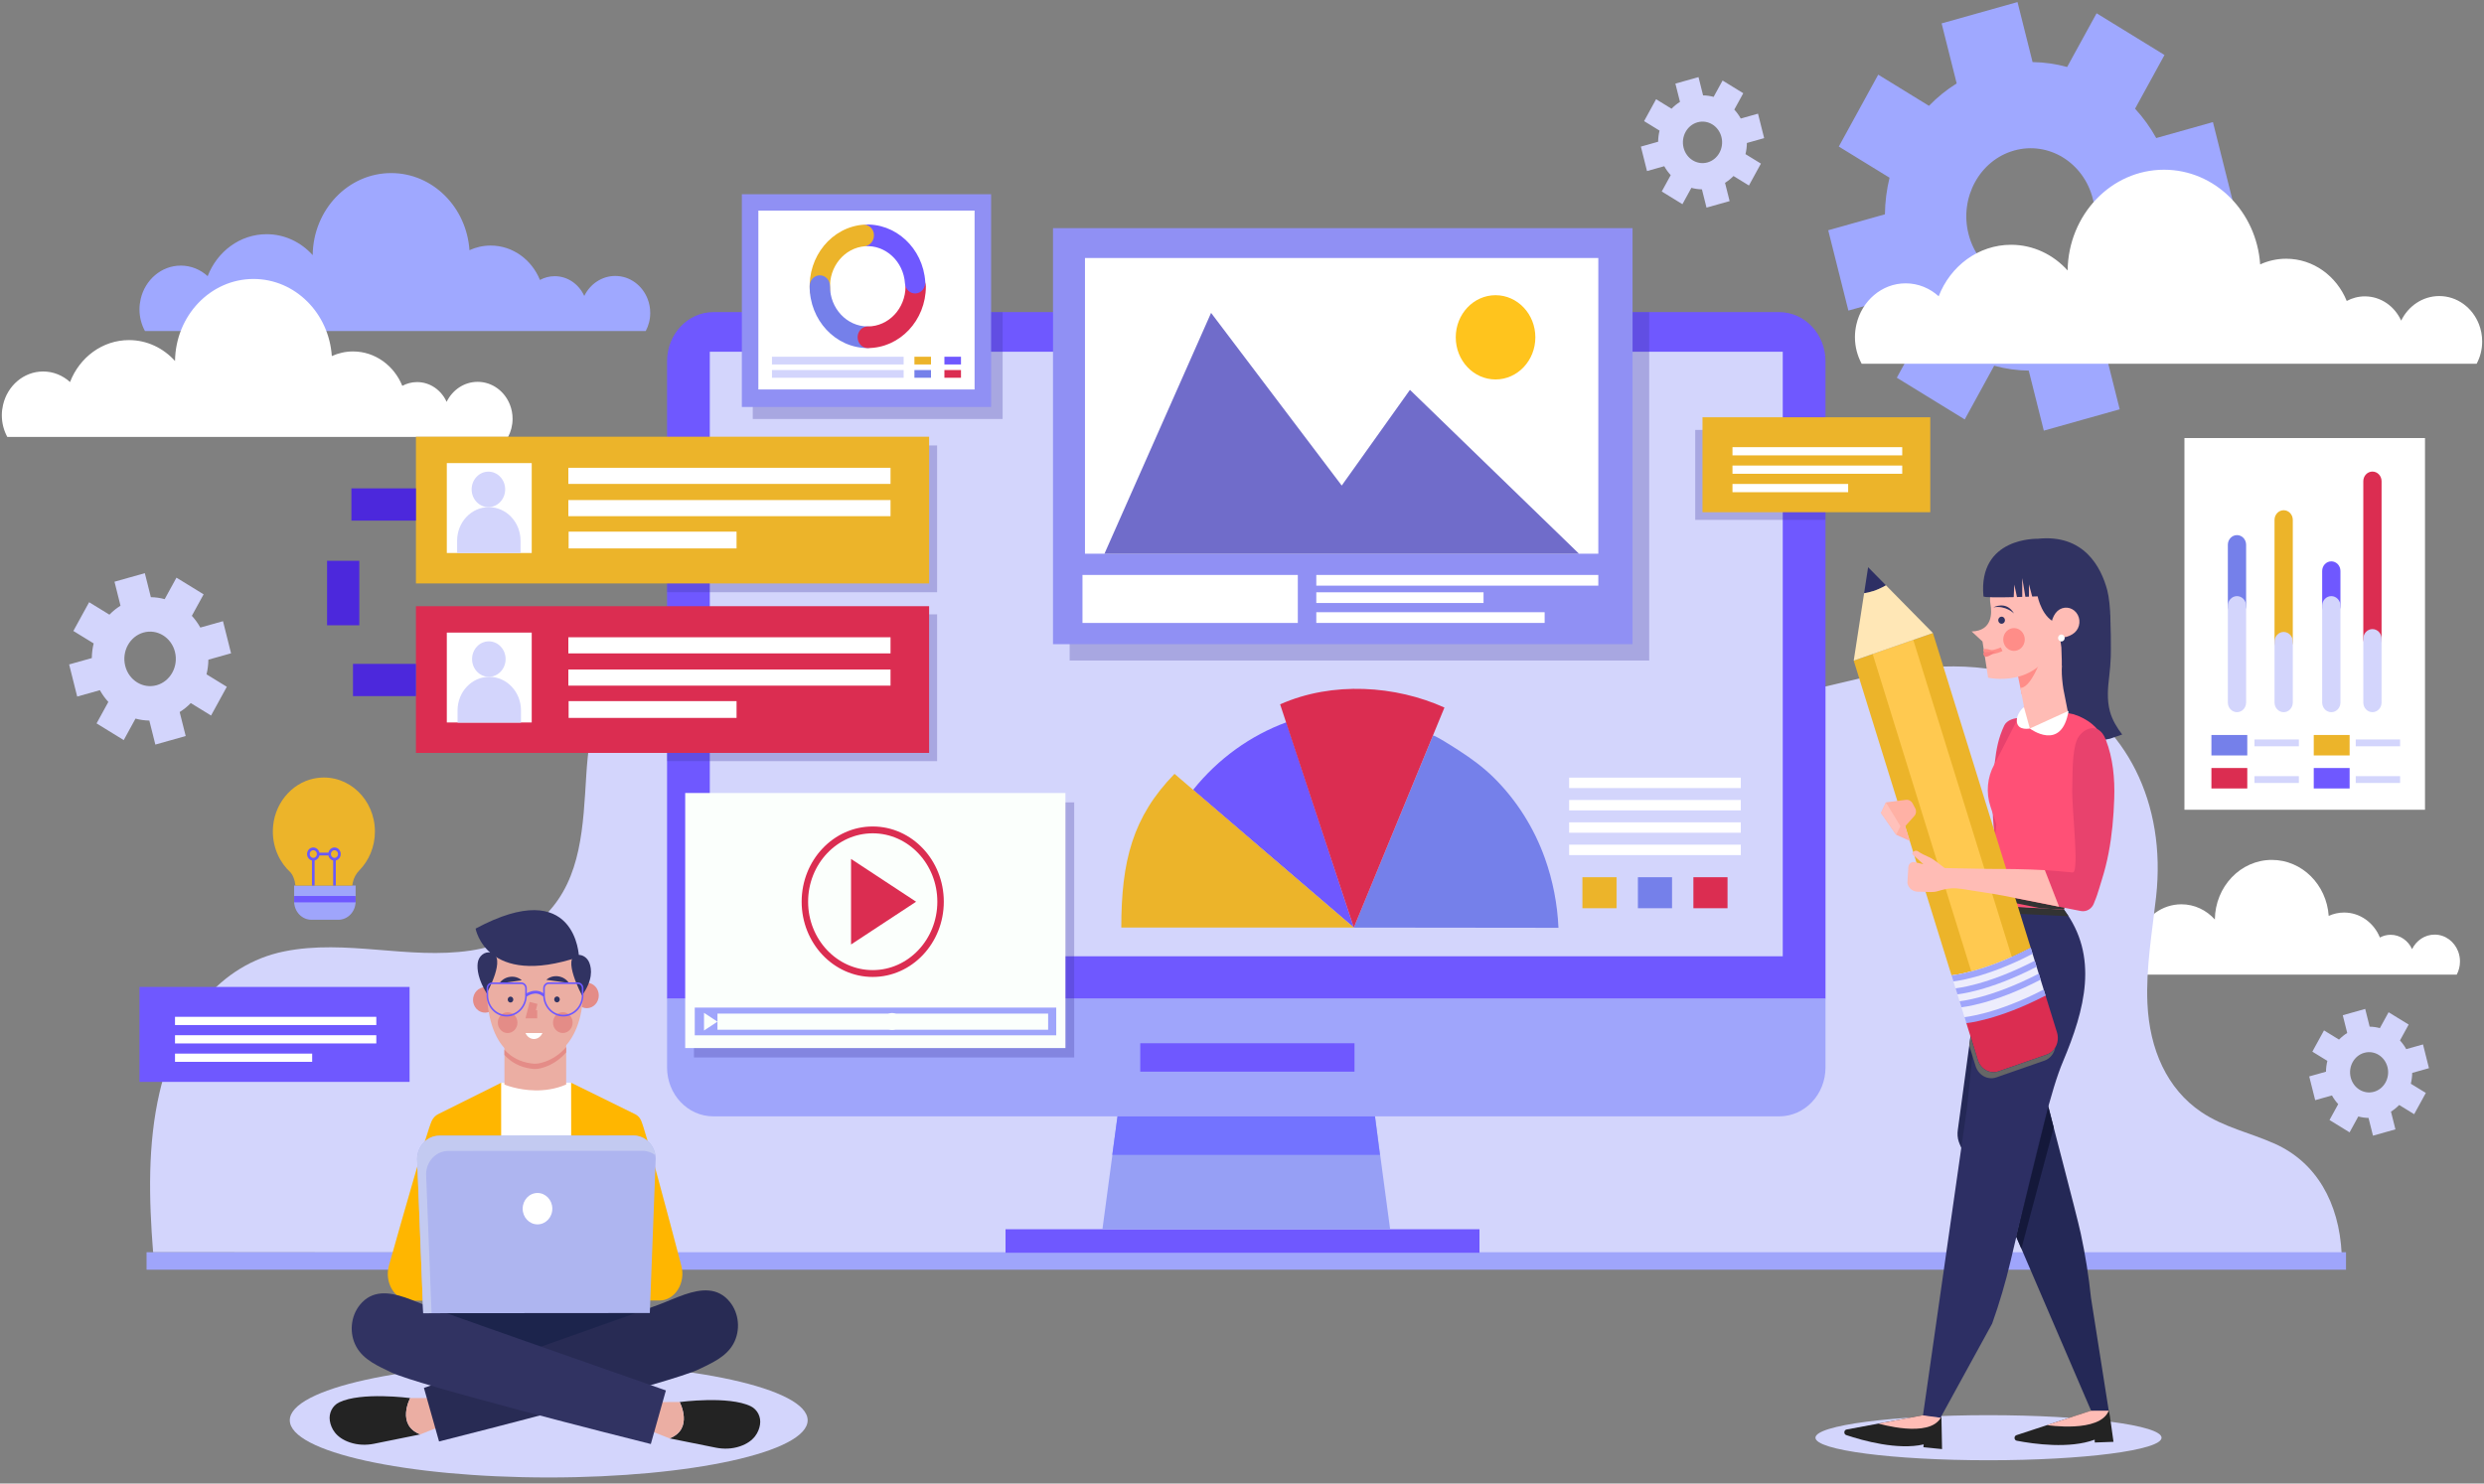 <svg width="154" height="92" viewBox="0 0 154 92" fill="none" xmlns="http://www.w3.org/2000/svg">
<rect x="0" y="0" width="154" height="92" fill="#808080" stroke="none"/>
<path d="M134.929 13.543L138.445 12.554L137.195 7.572L133.68 8.561C133.309 7.893 132.867 7.284 132.367 6.741L134.192 3.41L129.982 0.823L128.156 4.154C127.463 3.964 126.744 3.86 126.013 3.85L125.079 0.128L120.374 1.451L121.308 5.173C120.678 5.566 120.102 6.033 119.59 6.563L116.444 4.63L114 9.088L117.146 11.021C116.966 11.755 116.868 12.517 116.859 13.291L113.344 14.28L114.594 19.261L118.109 18.273C118.48 18.94 118.922 19.55 119.422 20.093L117.596 23.424L121.807 26.011L123.632 22.68C124.326 22.87 125.044 22.974 125.776 22.984L126.71 26.706L131.415 25.383L130.481 21.661C131.111 21.268 131.687 20.8 132.199 20.271L135.345 22.204L137.789 17.746L134.643 15.813C134.822 15.078 134.92 14.317 134.929 13.543ZM126.918 17.499C124.789 18.098 122.604 16.755 122.039 14.501C121.473 12.246 122.741 9.933 124.87 9.335C126.999 8.736 129.184 10.078 129.75 12.333C130.315 14.587 129.047 16.9 126.918 17.499Z" fill="#9FA8FF"/>
<path d="M12.919 40.91L14.325 40.515L13.825 38.523L12.419 38.918C12.271 38.651 12.094 38.407 11.894 38.19L12.624 36.858L10.94 35.823L10.21 37.156C9.933 37.079 9.645 37.038 9.353 37.034L8.979 35.545L7.098 36.075L7.471 37.563C7.219 37.72 6.989 37.907 6.784 38.119L5.526 37.346L4.548 39.129L5.807 39.902C5.735 40.196 5.695 40.5 5.692 40.81L4.286 41.205L4.786 43.197L6.192 42.802C6.34 43.069 6.517 43.313 6.717 43.53L5.987 44.862L7.671 45.897L8.401 44.564C8.678 44.641 8.965 44.682 9.258 44.686L9.631 46.175L11.513 45.645L11.139 44.157C11.392 44 11.622 43.813 11.827 43.601L13.085 44.374L14.062 42.591L12.804 41.818C12.876 41.525 12.915 41.22 12.919 40.91ZM9.715 42.493C8.863 42.732 7.99 42.195 7.763 41.294C7.537 40.392 8.044 39.467 8.896 39.227C9.747 38.988 10.621 39.525 10.847 40.426C11.073 41.328 10.566 42.253 9.715 42.493Z" fill="#D3D5FC"/>
<path d="M108.301 8.867L109.372 8.566L108.991 7.049L107.921 7.35C107.808 7.147 107.673 6.961 107.521 6.796L108.077 5.782L106.795 4.994L106.239 6.008C106.028 5.95 105.809 5.918 105.586 5.916L105.302 4.782L103.869 5.185L104.154 6.318C103.962 6.438 103.786 6.581 103.63 6.742L102.672 6.153L101.929 7.511L102.886 8.099C102.832 8.323 102.802 8.555 102.799 8.79L101.729 9.091L102.109 10.608L103.179 10.307C103.292 10.511 103.427 10.696 103.579 10.861L103.023 11.875L104.305 12.663L104.861 11.649C105.072 11.707 105.291 11.739 105.514 11.742L105.798 12.875L107.231 12.472L106.946 11.338C107.138 11.219 107.313 11.076 107.47 10.915L108.428 11.504L109.171 10.146L108.214 9.558C108.269 9.335 108.299 9.103 108.301 8.867ZM105.862 10.072C105.214 10.254 104.549 9.845 104.376 9.159C104.204 8.472 104.59 7.768 105.238 7.585C105.887 7.403 106.552 7.812 106.724 8.498C106.896 9.185 106.51 9.889 105.862 10.072Z" fill="#D3D5FC"/>
<path d="M40.152 18.542C39.829 17.704 39.053 17.113 38.146 17.113C37.308 17.113 36.583 17.617 36.222 18.354C35.895 17.63 35.199 17.128 34.39 17.128C34.06 17.128 33.75 17.213 33.475 17.361C32.966 16.107 31.79 15.228 30.419 15.228C29.952 15.228 29.508 15.331 29.105 15.515C28.923 12.843 26.822 10.733 24.252 10.733C21.584 10.733 19.421 13.005 19.385 15.821C18.666 15.023 17.654 14.524 16.53 14.524C14.878 14.524 13.464 15.599 12.875 17.125C12.427 16.718 11.846 16.471 11.21 16.471C10.004 16.471 8.995 17.354 8.722 18.542C8.675 18.748 8.647 18.962 8.647 19.184C8.647 19.674 8.772 20.133 8.987 20.53H12.982H13.432H20.079H22.136H26.369H27.554H32.739H33.284H36.041H36.258H40.034C40.21 20.198 40.312 19.815 40.312 19.407C40.312 19.101 40.255 18.809 40.152 18.542Z" fill="#9FA8FF"/>
<path d="M31.618 25.109C31.296 24.271 30.52 23.68 29.612 23.68C28.774 23.68 28.049 24.184 27.689 24.921C27.362 24.197 26.665 23.695 25.857 23.695C25.527 23.695 25.217 23.78 24.942 23.928C24.433 22.674 23.256 21.795 21.886 21.795C21.419 21.795 20.975 21.898 20.572 22.082C20.389 19.41 18.289 17.3 15.719 17.3C13.051 17.3 10.887 19.572 10.851 22.388C10.132 21.59 9.12 21.091 7.997 21.091C6.344 21.091 4.931 22.166 4.342 23.692C3.894 23.285 3.312 23.038 2.676 23.038C1.47 23.038 0.461 23.921 0.189 25.109C0.141 25.315 0.113 25.529 0.113 25.751C0.113 26.241 0.238 26.7 0.453 27.097H4.448H4.899H11.546H13.602H17.835H19.02H24.205H24.75H27.508H27.724H31.5C31.676 26.765 31.778 26.382 31.778 25.973C31.779 25.668 31.721 25.376 31.618 25.109Z" fill="white"/>
<path d="M152.395 58.998C152.161 58.389 151.597 57.96 150.938 57.96C150.33 57.96 149.803 58.326 149.541 58.861C149.304 58.336 148.798 57.971 148.211 57.971C147.971 57.971 147.746 58.033 147.546 58.14C147.177 57.229 146.322 56.591 145.327 56.591C144.988 56.591 144.665 56.666 144.372 56.799C144.24 54.858 142.714 53.327 140.848 53.327C138.91 53.327 137.339 54.976 137.313 57.022C136.791 56.442 136.056 56.08 135.24 56.08C134.04 56.08 133.013 56.861 132.585 57.968C132.26 57.673 131.838 57.493 131.376 57.493C130.5 57.493 129.767 58.135 129.569 58.998C129.535 59.148 129.514 59.303 129.514 59.464C129.514 59.82 129.605 60.154 129.761 60.442H132.662H132.99H137.817H139.311H142.385H143.246H147.011H147.407H149.41H149.567H152.309C152.437 60.201 152.511 59.923 152.511 59.626C152.511 59.404 152.47 59.192 152.395 58.998Z" fill="white"/>
<path d="M153.689 20.115C153.293 19.086 152.34 18.36 151.226 18.36C150.197 18.36 149.306 18.979 148.864 19.884C148.462 18.995 147.607 18.379 146.613 18.379C146.209 18.379 145.828 18.483 145.49 18.664C144.865 17.124 143.42 16.045 141.737 16.045C141.164 16.045 140.619 16.171 140.123 16.397C139.899 13.116 137.32 10.525 134.164 10.525C130.887 10.525 128.23 13.315 128.186 16.773C127.303 15.794 126.06 15.18 124.68 15.18C122.651 15.18 120.915 16.501 120.192 18.374C119.642 17.875 118.928 17.571 118.146 17.571C116.665 17.571 115.427 18.656 115.092 20.115C115.034 20.368 115 20.631 115 20.904C115 21.506 115.153 22.069 115.417 22.557H120.323H120.876H129.039H131.565H136.763H138.219H144.586H145.256H148.642H148.908H153.544C153.762 22.149 153.887 21.679 153.887 21.177C153.886 20.801 153.816 20.443 153.689 20.115Z" fill="white"/>
<path d="M149.549 66.536L150.588 66.243L150.219 64.77L149.179 65.062C149.069 64.865 148.939 64.685 148.791 64.524L149.33 63.539L148.085 62.774L147.545 63.759C147.34 63.703 147.128 63.672 146.911 63.669L146.635 62.568L145.244 62.96L145.52 64.06C145.333 64.176 145.163 64.315 145.012 64.471L144.081 63.9L143.358 65.218L144.289 65.79C144.236 66.007 144.207 66.232 144.204 66.461L143.164 66.754L143.534 68.227L144.573 67.934C144.683 68.132 144.814 68.312 144.962 68.473L144.422 69.458L145.667 70.223L146.207 69.238C146.412 69.294 146.625 69.325 146.841 69.328L147.117 70.429L148.509 70.037L148.233 68.936C148.419 68.82 148.589 68.682 148.741 68.525L149.671 69.097L150.394 67.778L149.463 67.207C149.517 66.99 149.546 66.765 149.549 66.536ZM147.179 67.706C146.55 67.883 145.903 67.486 145.736 66.819C145.569 66.152 145.944 65.468 146.574 65.291C147.203 65.114 147.849 65.511 148.017 66.178C148.184 66.845 147.809 67.529 147.179 67.706Z" fill="#D3D5FC"/>
<path d="M145.177 77.771C145.024 74.565 143.593 72.078 141.033 70.93C139.517 70.251 137.88 69.913 136.474 68.964C134.346 67.528 133.263 65.076 133.134 62.23C133.034 60.008 133.43 57.804 133.673 55.598C134.31 49.819 131.829 44.842 127.189 42.626C123.774 40.995 119.926 41.098 116.296 41.852C114.291 42.268 112.309 42.875 110.281 43.078C107.903 43.315 105.216 43.098 103.608 40.828C102.126 38.736 102.162 35.531 102.404 32.992C103.848 17.848 87.632 11.924 77.547 15.947C72.618 17.914 70.184 23.405 68.425 28.755C66.748 33.856 65.422 41.668 61.091 44.597C53.552 49.696 46.448 32.291 38.855 40.542C37.048 42.505 36.523 45.274 36.349 48.047C36.152 51.208 36.063 54.435 33.873 56.683C32.577 58.014 30.872 58.696 29.165 58.95C25.327 59.52 21.454 58.227 17.622 59.001C13.644 59.805 10.931 63.267 9.891 67.753C9.148 70.96 9.231 74.349 9.492 77.659L145.177 77.771Z" fill="#D3D5FC"/>
<path d="M145.445 77.657H9.086V78.741H145.445V77.657Z" fill="#9FA5FB"/>
<path d="M91.723 76.232H62.34V77.689H91.723V76.232Z" fill="#6F58FF"/>
<path d="M113.175 61.941H41.356V22.399C41.356 20.717 42.643 19.355 44.231 19.355H110.3C111.888 19.355 113.175 20.717 113.175 22.399L113.175 61.941Z" fill="#6F58FF"/>
<path d="M110.312 69.23H44.219C42.638 69.23 41.356 67.873 41.356 66.199V61.941H113.175V66.199C113.175 67.873 111.893 69.23 110.312 69.23Z" fill="#9FA5FB"/>
<path d="M110.525 21.813H44.005V59.304H110.525V21.813Z" fill="#D3D5FC"/>
<path d="M83.975 64.697H70.692V66.459H83.975V64.697Z" fill="#6F58FF"/>
<path d="M86.184 76.233H68.347L69.285 69.23H85.246L86.184 76.233Z" fill="#969FF5"/>
<path d="M69.28 69.23H85.243L85.551 71.622H68.957L69.28 69.23Z" fill="#7373FF"/>
<path d="M34.019 91.625C42.884 91.625 50.072 90.037 50.072 88.078C50.072 86.119 42.884 84.531 34.019 84.531C25.153 84.531 17.966 86.119 17.966 88.078C17.966 90.037 25.153 91.625 34.019 91.625Z" fill="#D3D5FC"/>
<path d="M39.743 69.481C39.665 69.31 39.539 69.177 39.386 69.101L35.408 67.146L33.239 67.136L31.07 67.149L27.16 69.096C26.988 69.182 26.848 69.333 26.76 69.526C26.476 70.152 24.977 75.418 24.114 78.48C23.81 79.556 24.497 80.664 25.465 80.664L40.885 80.652C41.841 80.651 42.523 79.57 42.243 78.501C41.437 75.428 40.019 70.084 39.743 69.481Z" fill="#FFB600"/>
<path d="M35.408 67.144L31.069 67.148L31.074 80.659L35.422 80.656L35.408 67.144Z" fill="white"/>
<path d="M39.89 80.657H26.768V85.88H39.89V80.657Z" fill="#1C244C"/>
<path d="M31.272 64.341L31.274 67.25V67.259C31.274 67.259 32.082 67.602 33.169 67.62C33.759 67.63 34.432 67.545 35.102 67.256L35.1 64.338L31.272 64.341Z" fill="#EBAEA3"/>
<path d="M35.07 64.969C35.045 64.997 35.02 65.024 34.995 65.051C34.98 65.066 34.966 65.08 34.952 65.094C34.927 65.119 34.902 65.144 34.877 65.168C34.862 65.182 34.847 65.196 34.833 65.209C34.808 65.232 34.784 65.254 34.759 65.275C34.743 65.288 34.728 65.301 34.712 65.314C34.688 65.334 34.664 65.354 34.641 65.372C34.624 65.385 34.608 65.397 34.591 65.409C34.568 65.427 34.545 65.444 34.522 65.46C34.505 65.472 34.487 65.484 34.47 65.495C34.449 65.51 34.426 65.525 34.405 65.539C34.386 65.55 34.368 65.561 34.35 65.573C34.33 65.585 34.309 65.597 34.289 65.609C34.269 65.621 34.25 65.631 34.23 65.642C34.212 65.652 34.194 65.662 34.176 65.671C34.154 65.683 34.133 65.693 34.112 65.703C34.097 65.711 34.081 65.719 34.066 65.726C34.042 65.737 34.02 65.747 33.997 65.758C33.984 65.763 33.971 65.769 33.959 65.774C33.933 65.785 33.908 65.795 33.883 65.805C33.874 65.809 33.865 65.812 33.857 65.816C33.827 65.827 33.798 65.838 33.769 65.848C33.766 65.849 33.763 65.85 33.76 65.851C33.664 65.884 33.577 65.909 33.503 65.926C33.389 65.953 33.273 65.968 33.157 65.967C33.118 65.967 33.08 65.965 33.041 65.961C32.979 65.954 32.919 65.946 32.859 65.937C32.854 65.936 32.849 65.935 32.844 65.934C32.786 65.925 32.73 65.914 32.674 65.902C32.673 65.901 32.671 65.901 32.669 65.901C32.346 65.829 32.063 65.71 31.817 65.554C31.812 65.552 31.808 65.549 31.804 65.546C31.753 65.514 31.703 65.479 31.654 65.443C31.654 65.443 31.652 65.442 31.651 65.441C31.65 65.44 31.648 65.438 31.646 65.437C31.51 65.334 31.386 65.219 31.273 65.095L31.273 65.422C31.386 65.547 31.51 65.662 31.647 65.765C31.648 65.766 31.65 65.768 31.652 65.769C31.653 65.769 31.654 65.77 31.655 65.771C31.703 65.807 31.753 65.841 31.804 65.874C31.808 65.877 31.813 65.879 31.817 65.882C32.063 66.038 32.346 66.157 32.67 66.228C32.671 66.229 32.673 66.229 32.674 66.229C32.73 66.242 32.787 66.253 32.844 66.262C32.849 66.263 32.854 66.264 32.86 66.264C32.919 66.274 32.979 66.282 33.041 66.288C33.08 66.292 33.118 66.294 33.157 66.294C33.273 66.295 33.389 66.281 33.503 66.253C33.578 66.236 33.664 66.211 33.76 66.178C33.763 66.177 33.767 66.176 33.769 66.175C33.798 66.165 33.827 66.154 33.857 66.143C33.866 66.14 33.875 66.136 33.883 66.132C33.908 66.123 33.934 66.112 33.959 66.101C33.972 66.096 33.984 66.09 33.997 66.085C34.02 66.075 34.043 66.065 34.066 66.054C34.081 66.046 34.097 66.038 34.113 66.031C34.134 66.02 34.155 66.01 34.176 65.999C34.194 65.989 34.212 65.979 34.23 65.969C34.25 65.958 34.27 65.948 34.289 65.936C34.309 65.925 34.33 65.912 34.35 65.9C34.368 65.888 34.386 65.878 34.405 65.866C34.427 65.852 34.449 65.837 34.471 65.823C34.488 65.811 34.505 65.799 34.522 65.787C34.545 65.771 34.568 65.754 34.591 65.737C34.608 65.724 34.624 65.712 34.641 65.699C34.665 65.681 34.688 65.662 34.712 65.642C34.728 65.629 34.744 65.616 34.76 65.602C34.784 65.581 34.809 65.559 34.833 65.537C34.848 65.523 34.863 65.51 34.878 65.495C34.903 65.472 34.928 65.447 34.952 65.422C34.967 65.408 34.981 65.393 34.995 65.378C35.02 65.352 35.045 65.324 35.07 65.296C35.081 65.285 35.091 65.273 35.102 65.261L35.102 64.933C35.09 64.945 35.08 64.957 35.07 64.969Z" fill="#E48C87"/>
<path d="M30.763 62.307C30.608 62.711 30.174 62.906 29.792 62.742C29.41 62.578 29.226 62.118 29.381 61.714C29.535 61.31 29.97 61.115 30.352 61.279C30.733 61.442 30.918 61.903 30.763 62.307Z" fill="#E48C87"/>
<path d="M37.068 62.029C36.914 62.434 36.479 62.629 36.097 62.465C35.716 62.301 35.532 61.841 35.686 61.437C35.841 61.032 36.276 60.838 36.657 61.001C37.039 61.165 37.223 61.625 37.068 62.029Z" fill="#E48C87"/>
<path d="M36.119 60.283C36.501 64.702 34.294 65.632 33.496 65.823C33.344 65.859 33.188 65.873 33.034 65.858C29.465 65.499 30.246 59.939 30.246 59.939C30.246 59.939 30.602 57.617 33.306 57.75C33.306 57.75 35.899 57.739 36.119 60.283Z" fill="#EBAEA3"/>
<path d="M29.616 59.719C29.566 60.125 29.65 60.742 30.172 61.603C30.172 61.603 31.444 59.333 30.444 59.078C30.048 58.978 29.669 59.292 29.616 59.719Z" fill="#313362"/>
<path d="M36.537 59.704C36.694 60.106 36.755 60.796 36.083 61.734C36.083 61.734 34.792 59.315 35.81 59.219C36.123 59.19 36.416 59.396 36.537 59.704Z" fill="#313362"/>
<path d="M33.079 62.198L32.9 62.903H33.306" stroke="#E48C87" stroke-width="0.5" stroke-miterlimit="10"/>
<path d="M35.501 63.416C35.502 63.772 35.229 64.061 34.893 64.061C34.557 64.061 34.284 63.773 34.284 63.417C34.283 63.061 34.556 62.772 34.892 62.772C35.228 62.772 35.501 63.06 35.501 63.416Z" fill="#E48C87"/>
<path d="M32.08 63.419C32.081 63.775 31.808 64.064 31.472 64.064C31.136 64.064 30.863 63.776 30.863 63.419C30.862 63.064 31.135 62.775 31.471 62.774C31.807 62.774 32.08 63.063 32.08 63.419Z" fill="#E48C87"/>
<path d="M31.823 61.988C31.823 62.09 31.745 62.171 31.65 62.172C31.554 62.172 31.477 62.09 31.477 61.989C31.477 61.887 31.554 61.805 31.649 61.805C31.745 61.805 31.822 61.887 31.823 61.988Z" fill="#313362"/>
<path d="M34.705 61.979C34.705 62.08 34.627 62.162 34.532 62.163C34.436 62.163 34.359 62.081 34.359 61.98C34.359 61.879 34.436 61.797 34.532 61.796C34.627 61.796 34.705 61.878 34.705 61.979Z" fill="#313362"/>
<path d="M30.95 60.99L32.349 60.794C32.156 60.622 31.894 60.54 31.611 60.58C31.33 60.619 31.094 60.776 30.949 60.993" fill="#313362"/>
<path d="M35.271 60.957L33.872 60.763C34.065 60.591 34.327 60.508 34.61 60.547C34.891 60.586 35.127 60.743 35.273 60.959" fill="#313362"/>
<path d="M29.485 57.587C29.485 57.587 30.139 61.28 35.894 59.342C35.894 59.342 35.751 54.223 29.485 57.587Z" fill="#313362"/>
<path d="M33.63 64.065C33.533 64.285 33.332 64.436 33.101 64.434C32.871 64.433 32.673 64.282 32.578 64.063L33.63 64.065Z" fill="white"/>
<path d="M34.925 63.037C34.237 63.037 33.677 62.448 33.677 61.723L33.676 61.285C33.676 61.085 33.83 60.923 34.02 60.922L35.827 60.921C36.017 60.921 36.171 61.083 36.171 61.283L36.171 61.721C36.171 62.446 35.612 63.036 34.925 63.037ZM34.02 61.026C33.885 61.026 33.775 61.142 33.775 61.285L33.775 61.723C33.776 62.39 34.291 62.933 34.924 62.933C35.558 62.932 36.072 62.389 36.072 61.721L36.072 61.283C36.072 61.141 35.962 61.025 35.827 61.025L34.02 61.026Z" fill="#6F58FF"/>
<path d="M31.415 63.039C30.727 63.04 30.167 62.45 30.167 61.725L30.167 61.287C30.166 61.087 30.32 60.925 30.51 60.925L32.317 60.923C32.507 60.923 32.661 61.085 32.661 61.285L32.661 61.723C32.661 62.448 32.102 63.039 31.415 63.039ZM30.51 61.029C30.375 61.029 30.265 61.145 30.265 61.287L30.265 61.725C30.266 62.393 30.782 62.936 31.415 62.935C32.048 62.935 32.563 62.391 32.562 61.724L32.562 61.285C32.562 61.143 32.452 61.028 32.317 61.028L30.51 61.029Z" fill="#6F58FF"/>
<path d="M32.655 61.801L32.557 61.66C32.564 61.655 33.211 61.168 33.772 61.662L33.665 61.797C33.203 61.389 32.661 61.797 32.655 61.801Z" fill="#6F58FF"/>
<path d="M21.021 86.97C22.39 86.301 25.429 86.702 25.429 86.702C25.429 86.702 24.544 88.37 26.057 88.954L23.2 89.532C22.698 89.634 22.176 89.617 21.688 89.451C20.804 89.151 20.524 88.57 20.449 88.112C20.372 87.639 20.609 87.171 21.021 86.97Z" fill="#232323"/>
<path d="M25.429 86.702L26.858 86.701L27.349 88.44L26.057 88.954C24.544 88.37 25.429 86.702 25.429 86.702Z" fill="#EBAEA3"/>
<path d="M42.444 80.28C43.449 79.937 44.491 79.808 45.243 80.733C45.827 81.45 45.919 82.506 45.473 83.326C45.021 84.157 44.105 84.537 43.324 84.919C41.694 85.717 28.936 88.963 27.22 89.393L26.282 86.072C27.065 85.79 27.851 85.516 28.635 85.24C29.983 84.766 31.33 84.291 32.678 83.816C34.173 83.289 35.668 82.761 37.162 82.23C38.389 81.793 39.617 81.356 40.84 80.909C41.325 80.732 41.879 80.472 42.444 80.28Z" fill="#282B54"/>
<path d="M46.545 87.209C45.175 86.542 42.137 86.948 42.137 86.948C42.137 86.948 43.024 88.615 41.511 89.201L44.369 89.775C44.872 89.876 45.394 89.858 45.881 89.692C46.765 89.39 47.044 88.808 47.118 88.35C47.195 87.877 46.957 87.41 46.545 87.209Z" fill="#232323"/>
<path d="M42.137 86.948L40.708 86.949L40.219 88.689L41.511 89.201C43.024 88.615 42.137 86.948 42.137 86.948Z" fill="#EBAEA3"/>
<path d="M25.113 80.461C24.108 80.12 23.066 79.992 22.315 80.918C21.732 81.636 21.64 82.692 22.088 83.512C22.541 84.342 23.458 84.721 24.239 85.102C25.87 85.897 38.633 89.124 40.349 89.551L41.283 86.228C40.499 85.948 39.714 85.675 38.929 85.4C37.58 84.928 36.232 84.456 34.884 83.983C33.388 83.458 31.892 82.932 30.398 82.403C29.17 81.968 27.942 81.533 26.717 81.087C26.233 80.911 25.679 80.652 25.113 80.461Z" fill="#313362"/>
<path d="M39.276 70.422L27.234 70.431C26.475 70.432 25.861 71.084 25.861 71.887L26.238 81.438L40.287 81.427L40.651 71.876C40.651 71.073 40.035 70.422 39.276 70.422Z" fill="#AEB5F0"/>
<path d="M27.789 71.377L39.832 71.368C40.131 71.368 40.406 71.469 40.632 71.641C40.525 70.95 39.96 70.422 39.277 70.422L27.234 70.431C26.476 70.432 25.861 71.084 25.861 71.887L26.238 81.438L26.756 81.437L26.417 72.833C26.416 72.029 27.03 71.378 27.789 71.377Z" fill="#C3CAF1"/>
<path d="M34.242 74.956C34.243 75.493 33.832 75.93 33.324 75.93C32.816 75.93 32.404 75.495 32.404 74.957C32.404 74.42 32.815 73.984 33.323 73.983C33.83 73.983 34.242 74.418 34.242 74.956Z" fill="white"/>
<path opacity="0.29" d="M66.597 49.76H43.023V65.578H66.597V49.76Z" fill="#4139A1"/>
<path d="M66.054 49.178H42.48V64.996H66.054V49.178Z" fill="#FBFFFC"/>
<path d="M54.106 60.585C51.676 60.585 49.7 58.492 49.7 55.919C49.7 53.347 51.676 51.254 54.106 51.254C56.536 51.254 58.513 53.347 58.513 55.919C58.513 58.492 56.536 60.585 54.106 60.585ZM54.106 51.678C51.897 51.678 50.1 53.581 50.1 55.92C50.1 58.258 51.897 60.161 54.106 60.161C56.315 60.161 58.112 58.258 58.112 55.92C58.112 53.581 56.315 51.678 54.106 51.678Z" fill="#DB2D51"/>
<path d="M56.795 55.92L52.762 53.267V58.572L56.795 55.92Z" fill="#DB2D51"/>
<path d="M65.483 62.486H43.072V64.205H65.483V62.486Z" fill="#9FA5FB"/>
<path d="M44.48 63.359L43.647 62.811V63.907L44.48 63.359Z" fill="#FBFFFC"/>
<path d="M55.802 63.346C55.802 63.636 55.58 63.871 55.306 63.871C55.032 63.871 54.81 63.636 54.81 63.346C54.81 63.056 55.032 62.821 55.306 62.821C55.58 62.821 55.802 63.056 55.802 63.346Z" fill="#FBFFFC"/>
<path d="M44.48 63.359H64.981" stroke="#FBFFFC" stroke-miterlimit="10"/>
<path opacity="0.29" d="M58.098 27.624H41.355V36.728H58.098V27.624Z" fill="#4139A1"/>
<path opacity="0.29" d="M58.098 38.099H41.356V47.203H58.098V38.099Z" fill="#4139A1"/>
<path d="M25.786 46.692L57.602 46.692V37.593H25.786V46.692Z" fill="#DB2D51"/>
<path d="M35.236 40.52H55.21V39.52H35.236V40.52Z" fill="white"/>
<path d="M35.236 42.52H55.21V41.52H35.236V42.52Z" fill="white"/>
<path d="M35.253 44.521H45.664V43.48H35.253V44.521Z" fill="white"/>
<path d="M27.701 44.804H32.965V39.23H27.701V44.804Z" fill="white"/>
<path d="M31.346 40.873C31.346 41.48 30.88 41.973 30.306 41.973C29.732 41.973 29.267 41.48 29.267 40.873C29.267 40.265 29.732 39.773 30.306 39.773C30.88 39.773 31.346 40.265 31.346 40.873Z" fill="#D3D5FC"/>
<path d="M32.299 44.817H28.367V44.055C28.367 42.906 29.247 41.974 30.333 41.974C31.419 41.974 32.299 42.906 32.299 44.055V44.817H32.299Z" fill="#D3D5FC"/>
<path d="M25.786 36.182L57.602 36.182V27.083L25.786 27.083V36.182Z" fill="#ECB42A"/>
<path d="M35.236 30.01L55.21 30.01V29.01L35.236 29.01V30.01Z" fill="white"/>
<path d="M35.236 32.011H55.21V31.011L35.236 31.011V32.011Z" fill="white"/>
<path d="M35.253 34.011H45.664V32.97H35.253V34.011Z" fill="white"/>
<path d="M27.701 34.294H32.965V28.719H27.701V34.294Z" fill="white"/>
<path d="M31.319 30.349C31.319 30.957 30.854 31.45 30.28 31.45C29.706 31.45 29.24 30.957 29.24 30.349C29.24 29.742 29.706 29.249 30.28 29.249C30.854 29.249 31.319 29.742 31.319 30.349Z" fill="#D3D5FC"/>
<path d="M32.272 34.293H28.34V33.531C28.34 32.382 29.221 31.45 30.306 31.45C31.392 31.45 32.272 32.382 32.272 33.531L32.272 34.293Z" fill="#D3D5FC"/>
<path d="M25.786 31.286H21.277V42.17H25.786" stroke="#4C28DC" stroke-width="2" stroke-miterlimit="10" stroke-dasharray="4 4"/>
<path opacity="0.29" d="M113.175 26.662H105.098V32.24H113.175V26.662Z" fill="#4139A1"/>
<path d="M119.671 25.877H105.55V31.765H119.671V25.877Z" fill="#ECB42A"/>
<path d="M117.932 27.73H107.408V28.24H117.932V27.73Z" fill="white"/>
<path d="M117.932 28.871H107.408V29.381H117.932V28.871Z" fill="white"/>
<path d="M114.58 30.013H107.408V30.523H114.58V30.013Z" fill="white"/>
<path d="M25.392 61.205H8.647V67.093H25.392V61.205Z" fill="#6F58FF"/>
<path d="M23.33 63.058H10.85V63.568H23.33V63.058Z" fill="white"/>
<path d="M23.33 64.199H10.85V64.709H23.33V64.199Z" fill="white"/>
<path d="M19.354 65.34H10.85V65.85H19.354V65.34Z" fill="white"/>
<path opacity="0.29" d="M102.245 19.355H66.315V40.963H102.245V19.355Z" fill="#4139A1"/>
<path d="M101.213 14.148H65.283V39.948H101.213V14.148Z" fill="#9090F4"/>
<path d="M99.09 16H67.265V34.338H99.09V16Z" fill="white"/>
<path d="M80.46 35.655H67.11V38.632H80.46V35.655Z" fill="white"/>
<path d="M99.09 35.655H81.606V36.319H99.09V35.655Z" fill="white"/>
<path d="M95.763 37.967H81.606V38.631H95.763V37.967Z" fill="white"/>
<path d="M91.974 36.731H81.606V37.395H91.974V36.731Z" fill="white"/>
<path d="M68.473 34.338L75.083 19.403L83.183 30.111L87.412 24.177L97.892 34.338H68.473Z" fill="#706CCA"/>
<path d="M92.719 23.532C94.082 23.532 95.187 22.362 95.187 20.919C95.187 19.476 94.082 18.307 92.719 18.307C91.356 18.307 90.252 19.476 90.252 20.919C90.252 22.362 91.356 23.532 92.719 23.532Z" fill="#FFC41D"/>
<path d="M22.047 54.917H18.237V55.654H22.047V54.917Z" fill="#9FA5FB"/>
<path d="M20.976 57.039H19.307C18.716 57.039 18.236 56.531 18.236 55.905H22.047C22.047 56.531 21.568 57.039 20.976 57.039Z" fill="#9FA5FB"/>
<path d="M19.72 48.239C18.267 48.409 17.097 49.647 16.936 51.185C16.827 52.233 17.174 53.197 17.794 53.883C17.87 53.968 17.959 54.039 18.032 54.127C18.158 54.28 18.228 54.481 18.276 54.674C18.279 54.687 18.321 54.918 18.315 54.918H20.08H21.845C21.845 54.918 21.847 54.852 21.868 54.744C21.927 54.452 22.072 54.186 22.275 53.979C22.872 53.37 23.244 52.515 23.244 51.568C23.244 49.592 21.628 48.016 19.72 48.239Z" fill="#ECB42A"/>
<path d="M22.047 55.565H18.237V55.959H22.047V55.565Z" fill="#6F58FF"/>
<path d="M19.423 53.372C19.21 53.372 19.037 53.189 19.037 52.964C19.037 52.739 19.21 52.556 19.423 52.556C19.635 52.556 19.809 52.739 19.809 52.964C19.808 53.189 19.635 53.372 19.423 53.372ZM19.423 52.728C19.3 52.728 19.2 52.834 19.2 52.964C19.2 53.094 19.3 53.2 19.423 53.2C19.546 53.2 19.646 53.094 19.646 52.964C19.646 52.834 19.546 52.728 19.423 52.728Z" fill="#6959FA"/>
<path d="M20.737 53.372C20.524 53.372 20.352 53.189 20.352 52.964C20.352 52.739 20.525 52.556 20.737 52.556C20.95 52.556 21.123 52.739 21.123 52.964C21.123 53.189 20.95 53.372 20.737 53.372ZM20.737 52.728C20.614 52.728 20.514 52.834 20.514 52.964C20.514 53.094 20.614 53.2 20.737 53.2C20.86 53.2 20.96 53.094 20.96 52.964C20.96 52.834 20.86 52.728 20.737 52.728Z" fill="#6959FA"/>
<path d="M19.504 53.286H19.341V54.917H19.504V53.286Z" fill="#6959FA"/>
<path d="M20.818 53.286H20.656V54.917H20.818V53.286Z" fill="#6959FA"/>
<path d="M20.433 52.878H19.727V53.05H20.433V52.878Z" fill="#6959FA"/>
<path d="M83.315 56.883L83.313 56.881L83.314 56.883L83.313 56.884H83.315L83.315 56.883Z" fill="url(#paint0_linear_95_8438)"/>
<path d="M79.752 44.792C77.539 45.607 75.53 47.035 73.97 48.981L83.93 57.521L79.752 44.792Z" fill="#6F58FF"/>
<path d="M83.93 57.521L73.97 48.981C73.216 49.922 72.566 50.984 72.05 52.158L83.93 57.523H83.93C83.93 57.523 83.931 57.523 83.931 57.523L83.93 57.521Z" fill="url(#paint1_linear_95_8438)"/>
<path d="M83.93 57.521L73.97 48.981L72.816 47.991C70.222 50.655 69.517 53.395 69.517 57.523H83.93H83.93C83.93 57.523 83.931 57.523 83.931 57.522L83.93 57.521Z" fill="#ECB42A"/>
<path d="M83.932 57.524C83.932 57.524 88.834 45.626 88.835 45.623C88.877 45.524 90.349 46.477 90.458 46.548C91.231 47.05 91.956 47.577 92.621 48.236C94.015 49.617 95.108 51.339 95.781 53.231C96.272 54.611 96.555 56.064 96.62 57.538L83.932 57.524Z" fill="#7580EA"/>
<path d="M83.932 57.524L89.551 43.879C86.536 42.516 82.626 42.232 79.364 43.679L83.931 57.524C83.931 57.524 83.931 57.524 83.932 57.524Z" fill="#DB2D51"/>
<path d="M100.221 54.401H98.105V56.324H100.221V54.401Z" fill="#ECB42A"/>
<path d="M103.661 54.401H101.545V56.324H103.661V54.401Z" fill="#7580EA"/>
<path d="M107.101 54.401H104.985V56.324H107.101V54.401Z" fill="#DB2D51"/>
<path d="M107.925 48.226H97.281V48.871H107.925V48.226Z" fill="white"/>
<path d="M107.925 49.611H97.281V50.257H107.925V49.611Z" fill="white"/>
<path d="M107.925 50.997H97.281V51.642H107.925V50.997Z" fill="white"/>
<path d="M107.925 52.382H97.281V53.028H107.925V52.382Z" fill="white"/>
<path d="M150.342 27.165H135.428V50.217H150.342V27.165Z" fill="white"/>
<path d="M141.58 40.39C141.267 40.39 141.013 40.121 141.013 39.79V32.242C141.013 31.911 141.267 31.642 141.58 31.642C141.893 31.642 142.146 31.911 142.146 32.242V39.79C142.146 40.121 141.893 40.39 141.58 40.39Z" fill="#ECB42A"/>
<path d="M141.58 44.166C141.267 44.166 141.013 43.897 141.013 43.566V39.79C141.013 39.459 141.267 39.19 141.58 39.19C141.893 39.19 142.146 39.459 142.146 39.79V43.566C142.146 43.897 141.893 44.166 141.58 44.166Z" fill="#D3D5FC"/>
<path d="M147.084 40.213C146.771 40.213 146.517 39.945 146.517 39.613V29.844C146.517 29.513 146.771 29.244 147.084 29.244C147.397 29.244 147.65 29.513 147.65 29.844V39.613C147.65 39.944 147.397 40.213 147.084 40.213Z" fill="#DB2D51"/>
<path d="M147.084 44.165C146.771 44.165 146.517 43.897 146.517 43.565V39.613C146.517 39.282 146.771 39.013 147.084 39.013C147.397 39.013 147.65 39.282 147.65 39.613V43.565C147.65 43.897 147.397 44.165 147.084 44.165Z" fill="#D3D5FC"/>
<path d="M144.534 38.169C144.22 38.169 143.967 37.9 143.967 37.569V35.411C143.967 35.08 144.22 34.812 144.534 34.812C144.847 34.812 145.1 35.08 145.1 35.411V37.569C145.1 37.9 144.847 38.169 144.534 38.169Z" fill="#6F58FF"/>
<path d="M144.534 44.166C144.22 44.166 143.967 43.897 143.967 43.566V37.569C143.967 37.237 144.22 36.969 144.534 36.969C144.847 36.969 145.1 37.237 145.1 37.569V43.566C145.1 43.897 144.847 44.166 144.534 44.166Z" fill="#D3D5FC"/>
<path d="M138.686 38.168C138.373 38.168 138.119 37.9 138.119 37.568V33.785C138.119 33.453 138.373 33.185 138.686 33.185C138.999 33.185 139.252 33.453 139.252 33.785V37.568C139.252 37.9 138.999 38.168 138.686 38.168Z" fill="#7580EA"/>
<path d="M138.686 44.166C138.373 44.166 138.119 43.897 138.119 43.566V37.569C138.119 37.237 138.373 36.969 138.686 36.969C138.999 36.969 139.252 37.237 139.252 37.569V43.566C139.252 43.897 138.999 44.166 138.686 44.166Z" fill="#D3D5FC"/>
<path d="M139.324 45.58H137.101V46.849H139.324V45.58Z" fill="#7580EA"/>
<path d="M139.324 47.628H137.101V48.897H139.324V47.628Z" fill="#DB2D51"/>
<path d="M145.669 45.58H143.445V46.849H145.669V45.58Z" fill="#ECB42A"/>
<path d="M145.669 47.628H143.445V48.897H145.669V47.628Z" fill="#6F58FF"/>
<path d="M142.522 45.859H139.771V46.282H142.522V45.859Z" fill="#D3D5FC"/>
<path d="M142.522 48.134H139.771V48.556H142.522V48.134Z" fill="#D3D5FC"/>
<path d="M148.799 45.859H146.048V46.282H148.799V45.859Z" fill="#D3D5FC"/>
<path d="M148.799 48.134H146.048V48.556H148.799V48.134Z" fill="#D3D5FC"/>
<path opacity="0.29" d="M62.159 19.355H46.669V25.984H62.159V19.355Z" fill="#4139A1"/>
<path d="M61.446 12.045H45.992V25.238H61.446V12.045Z" fill="#9090F4"/>
<path d="M60.421 13.061H47.016V24.153H60.421V13.061Z" fill="white"/>
<path d="M53.548 13.933C53.895 13.908 54.197 14.186 54.221 14.555C54.245 14.924 53.983 15.244 53.635 15.27C52.348 15.365 51.374 16.553 51.464 17.92C51.488 18.289 51.225 18.609 50.878 18.634C50.53 18.66 50.229 18.382 50.205 18.013C50.067 15.909 51.567 14.079 53.548 13.933Z" fill="#ECB42A"/>
<path d="M50.196 17.741C50.198 17.37 50.482 17.072 50.83 17.074C51.179 17.076 51.46 17.378 51.458 17.748C51.45 19.117 52.494 20.238 53.784 20.245C54.132 20.247 54.413 20.549 54.411 20.919C54.41 21.289 54.125 21.587 53.777 21.585C51.791 21.573 50.185 19.849 50.196 17.741Z" fill="#7580EA"/>
<path d="M53.8 21.585C53.451 21.585 53.169 21.285 53.169 20.915C53.169 20.545 53.451 20.245 53.8 20.245C55.09 20.245 56.139 19.131 56.139 17.762C56.139 17.392 56.422 17.092 56.77 17.092C57.119 17.092 57.401 17.392 57.401 17.762C57.401 19.87 55.785 21.585 53.8 21.585Z" fill="#DB2D51"/>
<path d="M53.522 13.933C55.503 13.787 57.226 15.379 57.364 17.483C57.388 17.852 57.126 18.172 56.778 18.197C56.43 18.223 56.129 17.945 56.105 17.576C56.015 16.209 54.896 15.174 53.609 15.269C53.632 15.268 53.654 15.262 53.676 15.257C53.73 15.243 53.783 15.222 53.834 15.196C53.901 15.16 53.962 15.113 54.014 15.055C54.078 14.984 54.124 14.897 54.151 14.804C54.191 14.664 54.193 14.522 54.15 14.383C54.126 14.306 54.089 14.234 54.04 14.172C53.971 14.085 53.88 14.021 53.781 13.979C53.765 13.972 53.748 13.965 53.731 13.959C53.731 13.959 53.645 13.931 53.565 13.933" fill="#6F58FF"/>
<path d="M56.023 22.123H47.859V22.602H56.023V22.123Z" fill="#D3D5FC"/>
<path d="M57.719 22.123H56.691V22.602H57.719V22.123Z" fill="#ECB42A"/>
<path d="M59.578 22.123H58.55V22.602H59.578V22.123Z" fill="#6F58FF"/>
<path d="M57.719 22.948H56.691V23.427H57.719V22.948Z" fill="#7580EA"/>
<path d="M59.578 22.948H58.55V23.427H59.578V22.948Z" fill="#DB2D51"/>
<path d="M56.023 22.948H47.859V23.427H56.023V22.948Z" fill="#D3D5FC"/>
<path d="M123.28 90.558C129.206 90.558 134.009 89.932 134.009 89.16C134.009 88.388 129.206 87.762 123.28 87.762C117.355 87.762 112.552 88.388 112.552 89.16C112.552 89.932 117.355 90.558 123.28 90.558Z" fill="#D3D5FC"/>
<path d="M127.849 40.415C127.814 40.511 127.807 42.756 127.806 42.859C127.804 43.247 127.802 43.635 127.799 44.022C127.797 44.329 127.796 44.642 127.878 44.936C127.987 45.324 128.232 45.564 128.579 45.712C129.261 46.002 130.115 45.976 130.823 45.808C130.893 45.792 131.565 45.545 131.57 45.552C131.246 45.136 130.952 44.644 130.81 44.123C130.611 43.395 130.68 42.647 130.769 41.908C130.815 41.522 130.846 41.133 130.861 40.744C130.875 40.368 130.874 38.501 130.805 38.131C130.624 38.204 130.224 39.113 130.077 39.258C129.895 39.438 129.824 39.602 129.642 39.782C129.277 40.142 128.824 39.906 128.457 40.263C128.301 40.417 128.318 40.427 128.155 40.572C128.019 40.694 127.917 40.229 127.849 40.415Z" fill="#313362"/>
<path d="M120.386 89.067L120.368 88.174L120.362 87.844L120.163 88.098L119.252 87.762L114.482 88.651C114.309 88.684 114.292 88.94 114.46 88.996C115.503 89.346 117.65 89.942 119.26 89.576L119.245 89.752L120.401 89.865L120.386 89.067Z" fill="#232323"/>
<path d="M119.253 87.762L116.464 88.282C116.464 88.282 119.619 89.222 120.329 87.904" fill="#FFBCB5"/>
<path d="M121.499 70.962C121.479 70.913 121.46 70.864 121.442 70.815C121.358 70.577 121.343 70.317 121.379 70.066L123.268 56.137L125.169 56.02L124.526 68.363C124.608 68.457 124.69 68.56 124.774 68.671L122.026 72.198L121.499 70.962Z" fill="#242856"/>
<path d="M130.92 88.626L130.81 87.842C130.801 87.776 130.788 87.709 130.774 87.643L130.73 87.449L130.583 87.694L129.64 87.483L125.014 89.001C124.846 89.057 124.858 89.313 125.032 89.347C126.108 89.554 128.309 89.859 129.863 89.281L129.87 89.457L131.03 89.415L130.92 88.626Z" fill="#232323"/>
<path d="M129.64 87.482L126.91 88.379C126.91 88.379 130.187 88.885 130.735 87.482" fill="#FFBCB5"/>
<path d="M124.999 76.692L126.84 68.019C127.094 69.109 128.728 75.24 129 76.497C129.284 77.811 129.495 79.143 129.634 80.483L130.735 87.482H129.64L124.999 76.692Z" fill="#242856"/>
<path d="M121.937 68.787L123.268 56.137L127.957 56.405C130.141 59.308 129.255 62.608 127.9 65.827C127.172 67.555 126.437 70.61 124.645 78.223C124.337 79.531 123.956 80.82 123.508 82.081L120.306 87.92L119.219 87.774L121.937 68.787Z" fill="#2D2F64"/>
<path d="M123.268 56.137L123.205 56.581L128.244 56.821L127.957 56.405L123.268 56.137Z" fill="#333333"/>
<path d="M126.987 68.632L124.999 76.692L125.319 77.437L127.324 69.926L126.987 68.632Z" fill="#14183A"/>
<path d="M122.964 52.541C123.358 52.62 123.712 52.271 123.661 51.85C123.473 50.315 123.502 48.73 123.663 47.345C123.771 46.414 123.898 45.753 124.257 44.991C124.553 44.361 126.169 44.217 126.549 45.507C126.901 46.699 126.342 47.053 126.196 48.282C126.063 49.407 125.869 50.526 125.561 51.612C125.407 52.155 125.225 52.69 125.01 53.209C124.94 53.379 124.872 53.554 124.801 53.732C124.689 54.013 124.572 54.294 124.43 54.551C124.428 54.554 124.427 54.557 124.425 54.56L124.399 54.619C124.245 54.959 123.881 55.132 123.539 55.029C123.1 54.897 122.66 54.766 122.221 54.635L121.535 52.293C122.011 52.365 122.488 52.446 122.964 52.541Z" fill="#E8426D"/>
<path d="M125.553 43.694L123.638 47.411C123.202 48.202 123.116 49.155 123.403 50.018L123.768 51.12L123.268 56.143L127.957 56.411C129.022 52.148 130.223 50.015 130.223 50.015C130.223 50.015 132.196 45.477 128.555 44.294L125.553 43.694Z" fill="#FF5076"/>
<path d="M128.493 54.105C128.94 54.15 128.432 50.195 128.473 48.832C128.502 47.894 128.458 46.713 128.75 45.92C128.992 45.264 130.063 44.618 130.551 45.868C131.002 47.022 131.117 48.287 131.076 49.525C131.038 50.658 130.94 51.791 130.725 52.902C130.618 53.457 130.481 54.007 130.311 54.544C130.256 54.72 130.203 54.901 130.147 55.085C130.06 55.375 129.966 55.666 129.847 55.937C129.846 55.94 129.844 55.943 129.843 55.946L129.822 56.007C129.697 56.359 129.351 56.566 129.002 56.496C128.552 56.407 128.103 56.318 127.654 56.229L126.773 53.961C127.223 53.987 128.041 54.061 128.493 54.105Z" fill="#E8426D"/>
<path d="M127.083 39.914L127.38 39.448L125.946 40.276L125.024 41.523C125.024 41.523 125.159 42.178 125.339 43.055C125.886 43.053 127.616 40.89 127.083 39.914Z" fill="#FF8D88"/>
<path d="M128.005 40.543C128.005 40.543 129.244 40.14 129.31 39.35L128.411 39.63L127.206 38.877C126.461 41.47 125.805 42.659 125.258 42.66C125.335 43.035 125.404 43.413 125.473 43.79C125.443 44.389 125.381 45.026 125.934 45.216C126.466 45.398 127.224 45.046 127.587 44.706C127.838 44.472 127.966 44.461 128.217 44.226C128.217 44.226 128.072 43.496 127.92 42.718C127.8 41.906 127.75 41.077 128.005 40.543Z" fill="#FFBCB5"/>
<path d="M122.234 39.159L122.908 39.781L123.257 42.026C123.257 42.026 126.314 42.74 127.453 39.782C127.453 39.782 129.31 39.672 129.585 37.944C129.859 36.216 128.405 33.532 125.258 34.723C125.258 34.723 123.75 35.415 123.42 36.751C123.361 36.992 123.364 37.244 123.406 37.489C123.491 37.982 123.545 39.125 122.234 39.159Z" fill="#FFBCB5"/>
<path d="M125.484 39.4C125.619 39.764 125.449 40.175 125.105 40.317C124.762 40.459 124.374 40.28 124.24 39.916C124.105 39.552 124.275 39.142 124.619 38.999C124.962 38.857 125.35 39.037 125.484 39.4Z" fill="#FF8D88"/>
<path d="M123.002 40.457C123.002 40.457 123.45 40.551 124.097 40.263" stroke="#FF8D88" stroke-width="0.25" stroke-miterlimit="10"/>
<path d="M123.002 40.457L123.696 40.415C123.696 40.415 123.096 40.147 122.968 40.288C122.94 40.319 123.002 40.457 123.002 40.457Z" fill="#FF8D88"/>
<path d="M123.018 40.452C122.977 40.453 122.967 40.526 122.968 40.557C122.97 40.617 123.001 40.68 123.052 40.71C123.132 40.757 123.236 40.708 123.313 40.674C123.451 40.613 123.575 40.507 123.696 40.415C123.696 40.415 123.021 40.452 123.018 40.452Z" fill="#F88080"/>
<path d="M123.586 37.665C123.586 37.665 124.389 37.226 124.862 38.046C124.862 38.046 124.357 37.526 123.586 37.665Z" fill="#313362"/>
<path d="M123.953 38.627C124.038 38.709 124.17 38.702 124.248 38.611C124.325 38.521 124.319 38.381 124.233 38.299C124.148 38.217 124.016 38.224 123.939 38.314C123.861 38.405 123.867 38.544 123.953 38.627Z" fill="#313362"/>
<path d="M126.326 33.412C129.216 33.105 130.265 35.191 130.641 36.592C130.867 37.433 130.944 39.47 130.652 40.288C129.868 42.477 127.834 41.264 127.834 41.264L127.798 40.147L127.593 38.662C126.609 38.417 126.326 36.982 126.326 36.982C126.326 36.982 126.196 36.987 125.989 36.995L125.788 36.235V37.002C125.719 37.005 125.644 37.007 125.566 37.01L125.372 35.849V37.016C125.265 37.019 125.153 37.022 125.039 37.026L125.045 37.025L124.88 36.255L124.844 37.031C123.947 37.052 122.975 37.058 122.968 36.982C122.623 33.29 126.326 33.412 126.326 33.412Z" fill="#313362"/>
<path d="M128.723 37.992C129.018 38.361 128.974 38.913 128.626 39.226C128.278 39.538 127.605 39.685 127.31 39.316C127.015 38.948 127.21 38.203 127.558 37.891C127.906 37.578 128.428 37.624 128.723 37.992Z" fill="#FFBCB5"/>
<path d="M127.607 39.644C127.649 39.756 127.768 39.811 127.873 39.767C127.979 39.723 128.031 39.597 127.99 39.485C127.948 39.373 127.829 39.318 127.724 39.362C127.618 39.406 127.566 39.532 127.607 39.644Z" fill="white"/>
<path d="M124.227 55.548C125.369 55.775 126.512 56.002 127.654 56.229C127.765 56.251 127.876 56.273 127.986 56.295C127.976 56.334 127.966 56.372 127.957 56.411L126.557 56.331C125.78 56.177 125.004 56.023 124.227 55.868C123.918 55.807 123.615 55.741 123.314 55.679L123.345 55.366C123.636 55.425 123.929 55.489 124.227 55.548Z" fill="#333333"/>
<path d="M125.844 45.179C125.844 45.179 125.124 45.33 125.044 44.794C124.964 44.258 125.476 43.845 125.476 43.845L125.844 45.179Z" fill="white"/>
<path d="M128.244 44.083L125.844 45.179C125.844 45.179 127.817 46.667 128.244 44.083Z" fill="white"/>
<path d="M114.925 40.968L120.988 60.488C120.988 60.488 122.933 60.318 125.898 58.778L119.835 39.258L114.925 40.968Z" fill="#ECB42A"/>
<path d="M118.619 39.687L116.101 40.563L122.279 60.458L124.798 59.581L118.619 39.687Z" fill="#FFC950"/>
<path d="M120.988 60.488L121.086 60.804L121.919 63.487L126.829 61.778L125.996 59.094L125.898 58.778C122.933 60.318 120.988 60.488 120.988 60.488Z" fill="#EDEDFC"/>
<path d="M120.988 60.488L121.086 60.804L121.104 60.861C121.104 60.861 123.048 60.691 126.014 59.151L125.996 59.094L125.898 58.778C122.933 60.318 120.988 60.488 120.988 60.488Z" fill="#9FA5FB"/>
<path d="M121.237 61.289L121.335 61.605L121.353 61.662C121.353 61.662 123.298 61.492 126.263 59.952L126.245 59.895L126.147 59.58C123.182 61.119 121.237 61.289 121.237 61.289Z" fill="#9FA5FB"/>
<path d="M121.486 62.091L121.584 62.407L121.602 62.464C121.602 62.464 123.546 62.294 126.512 60.754L126.494 60.697L126.396 60.381C123.43 61.921 121.486 62.091 121.486 62.091Z" fill="#9FA5FB"/>
<path d="M121.894 63.404L121.944 63.565L122.616 65.73C122.795 66.307 123.371 66.624 123.902 66.439L126.888 65.4C127.42 65.215 127.705 64.597 127.526 64.021L126.854 61.856L126.804 61.695L121.894 63.404Z" fill="#DB2D51"/>
<path d="M121.792 63.077L121.89 63.393L121.908 63.45C121.908 63.45 123.853 63.28 126.818 61.74L126.8 61.684L126.702 61.368C123.737 62.907 121.792 63.077 121.792 63.077Z" fill="#9FA5FB"/>
<path d="M116.923 36.299L115.817 35.175L115.569 36.789C115.865 36.75 116.35 36.633 116.923 36.299Z" fill="#2D2F64"/>
<path d="M119.835 39.258L116.923 36.299C116.35 36.633 115.865 36.75 115.569 36.789L114.925 40.968L119.835 39.258Z" fill="#FFE7B6"/>
<path d="M123.764 66.815L126.75 65.775C127.108 65.651 127.35 65.328 127.418 64.956C127.298 65.159 127.118 65.323 126.889 65.403L123.903 66.442C123.371 66.627 122.795 66.31 122.616 65.733L122.164 64.278L122.087 64.847L122.478 66.106C122.657 66.682 123.233 67 123.764 66.815Z" fill="#666666"/>
<path d="M127.654 56.229L126.772 53.962C125.627 53.897 124.484 53.885 123.337 53.885C122.748 53.882 120.561 53.831 120.561 53.831C120.096 53.481 119.892 53.278 119.522 53.123C119.353 53.052 119.083 52.92 118.921 52.803C118.779 52.7 118.583 52.786 118.548 52.964L119.243 53.592L118.701 53.465C118.508 53.419 118.323 53.567 118.31 53.776L118.252 54.757C118.306 55.112 118.639 55.327 118.978 55.299L119.704 55.321C119.856 55.325 120.008 55.305 120.154 55.26C120.42 55.179 120.702 55.108 120.979 55.092C121.423 55.065 121.864 55.169 122.303 55.234C122.711 55.294 123.119 55.356 123.527 55.424C123.761 55.462 123.995 55.502 124.227 55.549C125.369 55.775 126.512 56.002 127.654 56.229Z" fill="#FFBCB5"/>
<path d="M117.554 51.767L118.397 52.146L118.116 51.24L118.69 50.594C118.8 50.47 118.821 50.286 118.742 50.138L118.574 49.822C118.491 49.667 118.328 49.58 118.161 49.601L116.92 49.759L116.616 50.413L117.554 51.767Z" fill="#FFB1A5"/>
<path d="M117.554 51.767L117.82 51.238L116.92 49.759L116.616 50.413L117.554 51.767Z" fill="#FFC1BB"/>
<defs>
<linearGradient id="paint0_linear_95_8438" x1="68.131" y1="56.883" x2="83.052" y2="56.883" gradientUnits="userSpaceOnUse">
<stop offset="0.005" stop-color="#FFA603"/>
<stop offset="1" stop-color="#FFDA05"/>
</linearGradient>
<linearGradient id="paint1_linear_95_8438" x1="72.05" y1="53.252" x2="83.931" y2="53.252" gradientUnits="userSpaceOnUse">
<stop offset="0.204" stop-color="#965BFF"/>
<stop offset="1" stop-color="#97A4EA"/>
</linearGradient>
</defs>
</svg>
